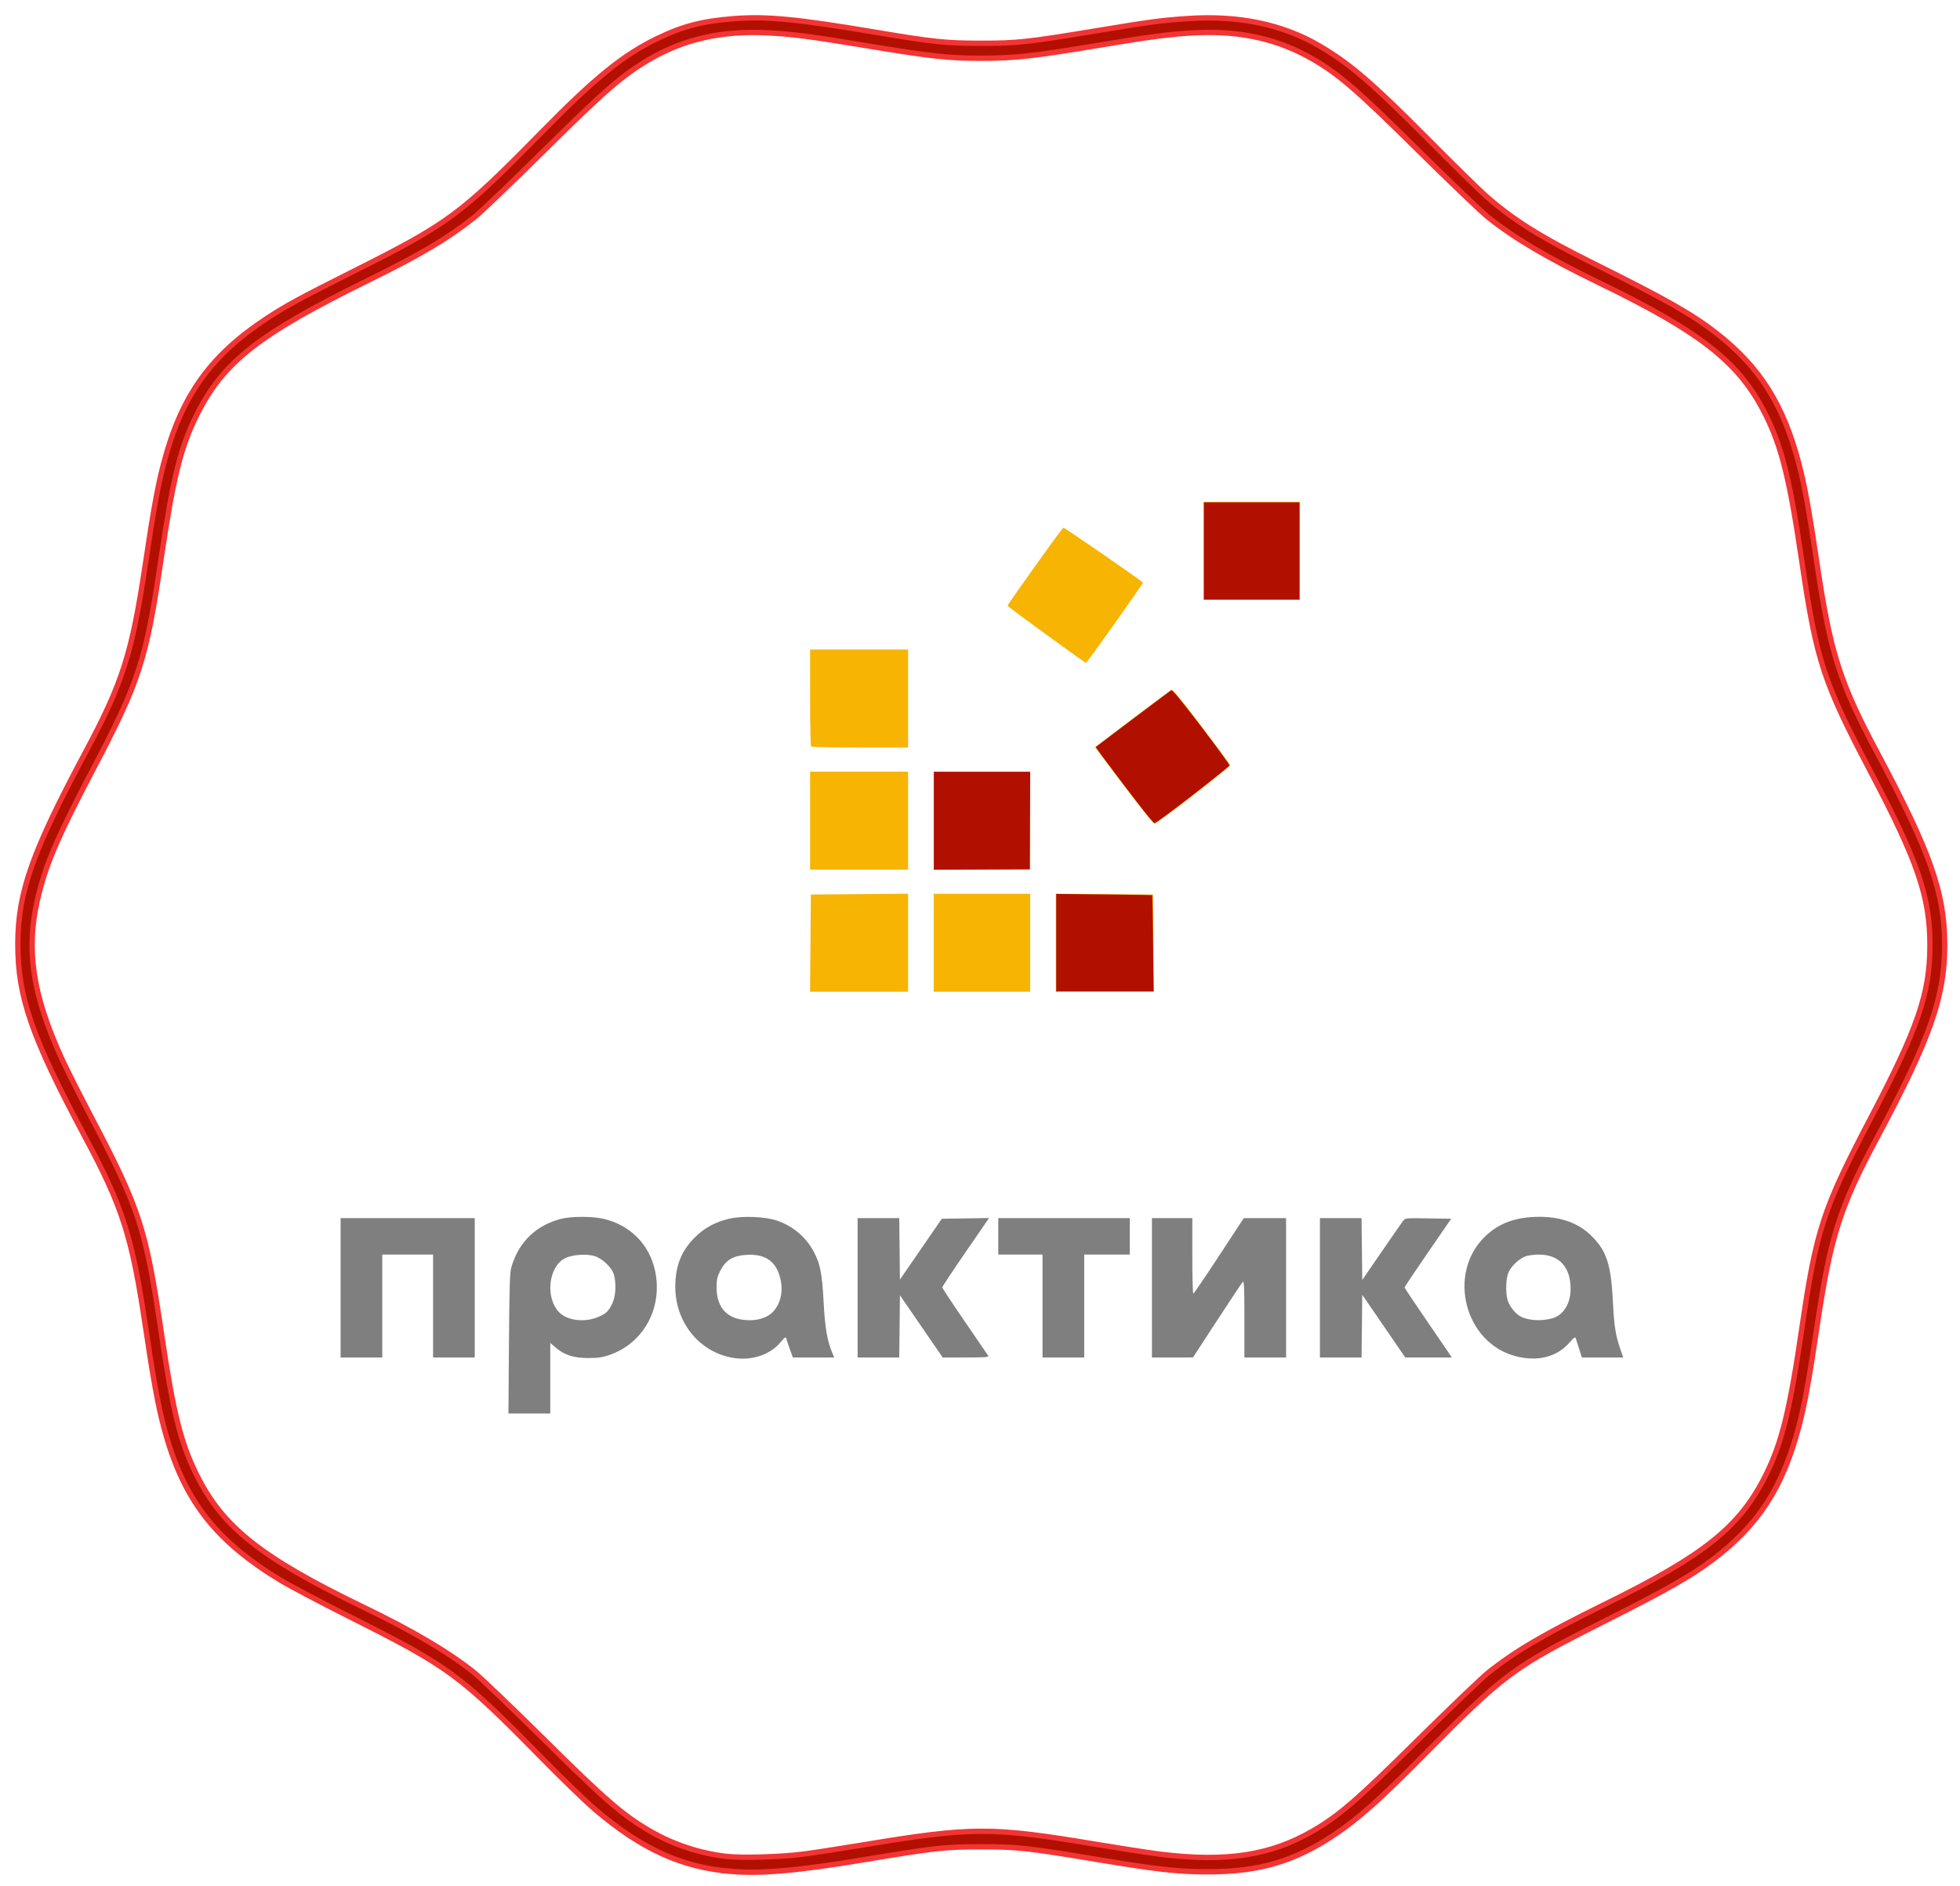 <?xml version="1.0" encoding="UTF-8" standalone="no"?>
<svg
   viewBox="0 0 367 353"
   version="1.1"
   id="svg5"
   sodipodi:docname="logo.svg"
   inkscape:version="1.1.2 (0a00cf5339, 2022-02-04)"
   xmlns:inkscape="http://www.inkscape.org/namespaces/inkscape"
   xmlns:sodipodi="http://sodipodi.sourceforge.net/DTD/sodipodi-0.dtd"
   xmlns="http://www.w3.org/2000/svg"
   xmlns:svg="http://www.w3.org/2000/svg">
  <sodipodi:namedview
     id="namedview9"
     pagecolor="#505050"
     bordercolor="#eeeeee"
     borderopacity="1"
     inkscape:pageshadow="0"
     inkscape:pageopacity="0"
     inkscape:pagecheckerboard="0"
     showgrid="false"
     inkscape:zoom="3.3812925"
     inkscape:cx="146.68947"
     inkscape:cy="180.70013"
     inkscape:window-width="2560"
     inkscape:window-height="1408"
     inkscape:window-x="0"
     inkscape:window-y="1440"
     inkscape:window-maximized="1"
     inkscape:current-layer="logo" />
  <defs
     id="defs2" />
  <g
     id="logo"
     transform="translate(64.275,40.909)">
    <g
       id="group"
       transform="translate(22.188,-6.662)">
      <path
         fill="#f7b402"
         id="coube"
         d="m 65.291,142.307 0.074,-9.102 9.102,-0.074 9.102,-0.074 v 9.176 9.176 h -9.176 -9.176 z m 23.076,-0.071 v -9.172 h 9.031 9.031 v 9.172 9.172 h -9.031 -9.031 z m 22.86,-0.004 v -9.176 l 9.102,0.074 9.102,0.074 0.074,9.102 0.074,9.102 h -9.176 l -9.176,1e-5 v -9.176 z M 65.224,119.377 v -9.172 h 9.172 9.172 v 9.172 9.172 h -9.172 -9.172 z m 23.142,0 v -9.172 h 9.031 9.031 v 9.172 9.172 h -9.031 -9.031 z m 35.634,-6.532 -5.429,-7.213 3.171,-2.413 c 5.169,-3.933 10.767,-8.132 11.13,-8.35 0.222,-0.133 2.16,2.215 5.607,6.79 2.898,3.846 5.327,7.141 5.397,7.322 0.109,0.278 -13.336,10.7 -14.166,10.981 -0.155,0.053 -2.725,-3.15 -5.711,-7.118 z m -58.588,-7.344 c -0.103,-0.103 -0.188,-4.231 -0.188,-9.172 v -8.984 h 9.172 9.172 v 9.172 9.172 h -8.984 c -4.941,0 -9.069,-0.085 -9.172,-0.188 z M 109.468,84.566 c -3.994,-2.896 -7.264,-5.336 -7.267,-5.423 -0.01,-0.262 10.175,-14.511 10.44,-14.606 0.172,-0.062 13.338,9.007 14.909,10.27 0.126,0.101 -10.495,15.054 -10.68,15.037 -0.078,-0.007 -3.409,-2.382 -7.403,-5.278 z m 29.416,-15.707 v -9.172 h 9.031 9.031 v 9.172 9.172 h -9.031 -9.031 z" />
      <path
         strokeWidt="4"
         strokeMiterlimit="4"
         strokeDasharray="none"
         strokeOpacity="1"
         d="m 50.319,316.067 c -9.181,-0.783 -16.646,-4.185 -25.275,-11.517 -1.712,-1.455 -6.187,-5.773 -9.944,-9.596 -15.44,-15.709 -17.467,-17.203 -35.938,-26.476 -5.433,-2.728 -11.321,-5.834 -13.085,-6.903 -12.457,-7.548 -18.363,-15.312 -21.896,-28.786 -1.096,-4.179 -1.905,-8.623 -3.409,-18.728 -2.504,-16.814 -4.228,-22.236 -11.24,-35.347 -10.069,-18.826 -12.681,-26.328 -12.654,-36.338 0.027,-9.616 2.696,-17.156 12.686,-35.835 6.975,-13.042 8.707,-18.493 11.207,-35.285 1.505,-10.105 2.314,-14.548 3.409,-18.728 3.309,-12.622 8.705,-20.201 19.365,-27.2 3.572,-2.345 6.117,-3.726 16.216,-8.796 C -2.417,7.586 -0.247,5.979 15.1,-9.634 25.08,-19.788 30.3,-24.002 36.734,-27.098 c 4.717,-2.269 8.398,-3.212 14.296,-3.661 6.091,-0.464 11.79,0.083 26.302,2.524 10.986,1.847 13.287,2.088 19.939,2.088 6.782,0 8.54,-0.192 21.731,-2.368 10.151,-1.675 11.77,-1.892 16.792,-2.246 9.569,-0.676 17.872,1.037 24.831,5.123 5.684,3.337 9.843,6.911 20.324,17.463 4.657,4.688 9.46,9.404 10.674,10.48 5.167,4.58 10.3,7.801 20.512,12.872 13.372,6.64 18.27,9.424 22.819,12.973 8.08,6.303 12.502,13.3 15.407,24.38 1.094,4.174 1.899,8.601 3.405,18.728 2.48,16.683 4.235,22.202 11.214,35.278 10.047,18.824 12.69,26.348 12.69,36.124 0,9.753 -2.693,17.433 -12.62,35.983 -7.054,13.182 -8.772,18.578 -11.28,35.419 -1.505,10.105 -2.314,14.548 -3.409,18.728 -2.986,11.391 -7.594,18.502 -16.168,24.953 -4.077,3.068 -8.418,5.539 -19.801,11.274 -17.796,8.966 -18.969,9.836 -34.713,25.739 -7.821,7.9 -11.859,11.487 -16.228,14.414 -7.507,5.029 -14.139,6.982 -23.707,6.978 -5.634,-0.003 -9.36,-0.416 -20.7,-2.298 -13.173,-2.186 -14.972,-2.383 -21.774,-2.383 -6.806,0 -8.64,0.201 -21.731,2.381 -12.65,2.107 -19.488,2.709 -25.221,2.22 z m 13.517,-3.213 c 1.867,-0.236 6.88,-1.007 11.139,-1.713 20.571,-3.409 24.096,-3.42 43.799,-0.136 4.656,0.776 10.009,1.602 11.896,1.836 12.474,1.547 20.803,0.27 28.827,-4.418 4.81,-2.811 8.284,-5.824 19.478,-16.893 6.054,-5.986 12.023,-11.695 13.264,-12.686 5.037,-4.02 10.514,-7.226 21.911,-12.825 18.523,-9.1 25.165,-14.428 29.974,-24.046 3.069,-6.138 4.549,-12.153 6.833,-27.77 2.676,-18.294 3.964,-22.198 13.016,-39.444 8.686,-16.549 10.907,-23.04 10.933,-31.959 0.026,-9.099 -2.225,-15.718 -11.036,-32.456 -8.925,-16.954 -10.196,-20.824 -12.927,-39.37 -2.289,-15.543 -3.763,-21.516 -6.819,-27.629 -4.852,-9.705 -11.976,-15.353 -31,-24.577 -9.865,-4.783 -15.934,-8.359 -20.908,-12.318 -1.229,-0.978 -7.187,-6.676 -13.241,-12.662 -11.193,-11.069 -14.668,-14.082 -19.478,-16.893 -6.458,-3.774 -13.54,-5.4 -21.868,-5.023 -4.717,0.214 -8.293,0.676 -18.909,2.445 -11.712,1.951 -15.092,2.322 -21.308,2.338 -6.208,0.016 -9.505,-0.342 -21.59,-2.345 -10.56,-1.75 -14.11,-2.207 -18.882,-2.43 -8.348,-0.39 -15.472,1.244 -21.894,5.024 -4.953,2.915 -8.277,5.795 -19.478,16.879 C 9.514,-0.225 3.556,5.476 2.327,6.453 -2.62,10.387 -7.755,13.433 -17.593,18.267 c -20.458,10.052 -27.063,15.231 -31.988,25.08 -3.055,6.11 -4.448,11.695 -6.682,26.782 -2.879,19.444 -4.048,23.044 -13.046,40.17 -6.07,11.553 -8.31,16.69 -9.804,22.483 -2.643,10.247 -1.434,18.928 4.389,31.51 0.884,1.909 3.345,6.777 5.47,10.816 8.895,16.909 10.118,20.682 12.99,40.082 2.234,15.087 3.627,20.672 6.682,26.782 4.852,9.704 12.099,15.435 31.141,24.626 9.339,4.508 15.905,8.384 20.743,12.245 1.242,0.991 7.211,6.702 13.264,12.69 11.381,11.258 14.665,14.089 19.756,17.031 4.323,2.498 9.239,4.124 14.2,4.696 2.878,0.332 10.092,0.127 14.313,-0.407 z"
         id="wrapper"
         stroke="#f23434"
         fill="#b11000" />
      <path
         d="m 8.835,217.249 c 0.083,-11.149 0.156,-13.302 0.49,-14.416 1.389,-4.629 4.624,-7.73 9.312,-8.927 1.869,-0.477 5.884,-0.474 7.922,0.007 4.999,1.178 8.604,4.821 9.642,9.742 1.466,6.953 -2.138,13.556 -8.607,15.768 -1.264,0.432 -2.154,0.556 -3.948,0.549 -2.719,-0.011 -4.434,-0.564 -6.055,-1.951 l -1.017,-0.871 v 6.603 6.603 h -3.918 -3.918 z m 16.753,-4.977 c 1.457,-0.626 1.923,-1.077 2.601,-2.522 0.641,-1.364 0.773,-3.666 0.308,-5.365 -0.371,-1.355 -2.213,-3.104 -3.71,-3.523 -1.564,-0.438 -4.155,-0.228 -5.47,0.444 -3.035,1.55 -3.711,7.221 -1.191,9.992 1.515,1.666 4.84,2.1 7.461,0.974 z m 24.759,7.589 C 44.286,218.619 39.984,213.141 39.984,206.664 c 0,-3.91 1.103,-6.715 3.636,-9.249 1.813,-1.813 3.827,-2.906 6.508,-3.531 2.398,-0.559 6.732,-0.386 8.876,0.354 3.057,1.056 5.48,3.117 6.947,5.907 1.187,2.258 1.524,4.025 1.813,9.484 0.249,4.697 0.659,7.088 1.602,9.347 l 0.374,0.895 h -3.875 -3.875 l -0.503,-1.402 c -0.276,-0.771 -0.576,-1.664 -0.667,-1.985 -0.159,-0.565 -0.194,-0.547 -1.133,0.55 -2.126,2.487 -5.709,3.572 -9.34,2.827 z m 6.704,-7.646 c 2.112,-1.041 3.231,-3.768 2.707,-6.599 -0.669,-3.618 -2.744,-5.196 -6.515,-4.954 -2.453,0.157 -3.826,0.995 -4.822,2.944 -0.599,1.171 -0.714,1.685 -0.709,3.162 0.011,3.487 1.688,5.584 4.821,6.027 1.725,0.244 3.241,0.049 4.518,-0.58 z m 140.257,7.405 c -9.507,-2.49 -12.835,-15.402 -5.76,-22.343 2.611,-2.561 5.814,-3.731 10.238,-3.737 4.086,-0.006 7.313,1.172 9.731,3.551 2.841,2.796 3.678,5.354 4.027,12.296 0.236,4.703 0.499,6.356 1.447,9.083 l 0.487,1.402 h -3.869 -3.869 l -0.527,-1.646 c -0.29,-0.905 -0.578,-1.806 -0.642,-2.002 -0.08,-0.248 -0.414,-0.007 -1.099,0.794 -2.357,2.758 -6.008,3.693 -10.167,2.603 z m 6.989,-7.112 c 2.006,-0.611 3.32,-2.759 3.328,-5.439 0.012,-4.133 -2.136,-6.464 -5.953,-6.461 -0.747,7.3e-4 -1.778,0.118 -2.29,0.26 -1.19,0.331 -2.797,1.776 -3.368,3.03 -0.516,1.133 -0.607,3.827 -0.177,5.262 0.345,1.153 1.471,2.547 2.477,3.067 1.459,0.754 4.031,0.875 5.983,0.28 z m -226.982,-5.683 v -13.046 h 12.558 12.558 v 13.046 13.046 h -3.902 -3.902 v -9.632 -9.632 h -4.755 -4.755 v 9.632 9.632 h -3.902 -3.902 z m 96.807,0 v -13.046 h 3.897 3.897 l 0.065,5.754 0.065,5.754 3.919,-5.693 3.919,-5.693 4.423,-0.067 4.423,-0.066 -4.379,6.366 c -2.408,3.501 -4.379,6.477 -4.379,6.613 0,0.136 1.893,3 4.206,6.365 2.314,3.365 4.294,6.262 4.401,6.438 0.158,0.261 -0.624,0.321 -4.166,0.321 h -4.361 l -4.003,-5.824 -4.003,-5.824 -0.065,5.824 -0.065,5.824 H 78.02 74.123 Z m 34.626,3.414 v -9.632 h -4.145 -4.145 v -3.414 -3.414 h 12.314 12.314 v 3.414 3.414 h -4.267 -4.267 v 9.632 9.632 h -3.902 -3.902 z m 20.483,-3.414 v -13.046 h 3.78 3.78 v 7.072 c 0,3.889 0.083,7.072 0.184,7.072 0.101,0 2.268,-3.182 4.816,-7.07 l 4.632,-7.07 3.963,-8.7e-4 3.963,-8.6e-4 v 13.046 13.046 h -3.902 -3.902 v -7.246 c 0,-6.037 -0.054,-7.186 -0.324,-6.889 -0.178,0.196 -2.345,3.456 -4.816,7.243 l -4.492,6.886 -3.841,0.003 -3.841,0.003 z m 31.456,0 v -13.046 h 3.897 3.897 l 0.065,5.791 0.065,5.791 3.604,-5.243 c 1.982,-2.884 3.793,-5.495 4.023,-5.802 0.413,-0.552 0.479,-0.559 4.723,-0.488 l 4.303,0.072 -4.364,6.34 c -2.4,3.487 -4.364,6.42 -4.364,6.519 -4.8e-4,0.098 1.793,2.787 3.985,5.974 2.192,3.188 4.18,6.097 4.417,6.466 l 0.432,0.671 -4.356,-0.003 -4.356,-0.003 -4.023,-5.869 -4.023,-5.869 -0.065,5.872 -0.065,5.872 h -3.897 -3.897 z"
         id="title"
         fill="currentColor"
         opacity="0.5" />
      <path
         style="fill:#b11000;stroke-width:0.071;stroke-miterlimit:4.2"
         d="m 197.779,176.462 v -9.118 l 8.967,0.094 c 4.932,0.052 8.986,0.113 9.01,0.137 0.024,0.024 0.091,4.085 0.15,9.024 l 0.107,8.981 h -9.117 -9.117 z"
         id="c1"
         transform="translate(-86.464,-34.247)" />
      <path
         style="fill:#b11000;stroke-width:0.071;stroke-miterlimit:4.2"
         d="m 215.155,153.007 c -1.969,-2.373 -10.071,-13.087 -9.965,-13.178 0.254,-0.216 12.934,-9.759 13.477,-10.143 l 0.703,-0.497 0.387,0.358 c 1.107,1.023 10.609,13.532 10.462,13.771 -0.143,0.231 -6.551,5.305 -9.593,7.595 -3.202,2.411 -4.274,3.171 -4.463,3.166 -0.067,-0.002 -0.52,-0.484 -1.008,-1.072 z"
         id="c2"
         transform="translate(-86.464,-34.247)" />
      <path
         style="fill:#b11000;stroke-width:0.071;stroke-miterlimit:4.2"
         d="m 225.432,103.141 v -9.094 h 8.946 8.946 v 9.094 9.094 h -8.946 -8.946 z"
         id="c3"
         transform="translate(-86.464,-34.247)" />
      <path
         style="fill:#b11000;stroke-width:0.071;stroke-miterlimit:4.2"
         d="m 174.859,153.641 v -9.169 h 9.021 9.021 l -0.038,9.131 -0.038,9.131 -8.983,0.038 -8.983,0.038 z"
         id="c4"
         transform="translate(-86.464,-34.247)" />
    </g>
  </g>
</svg>
